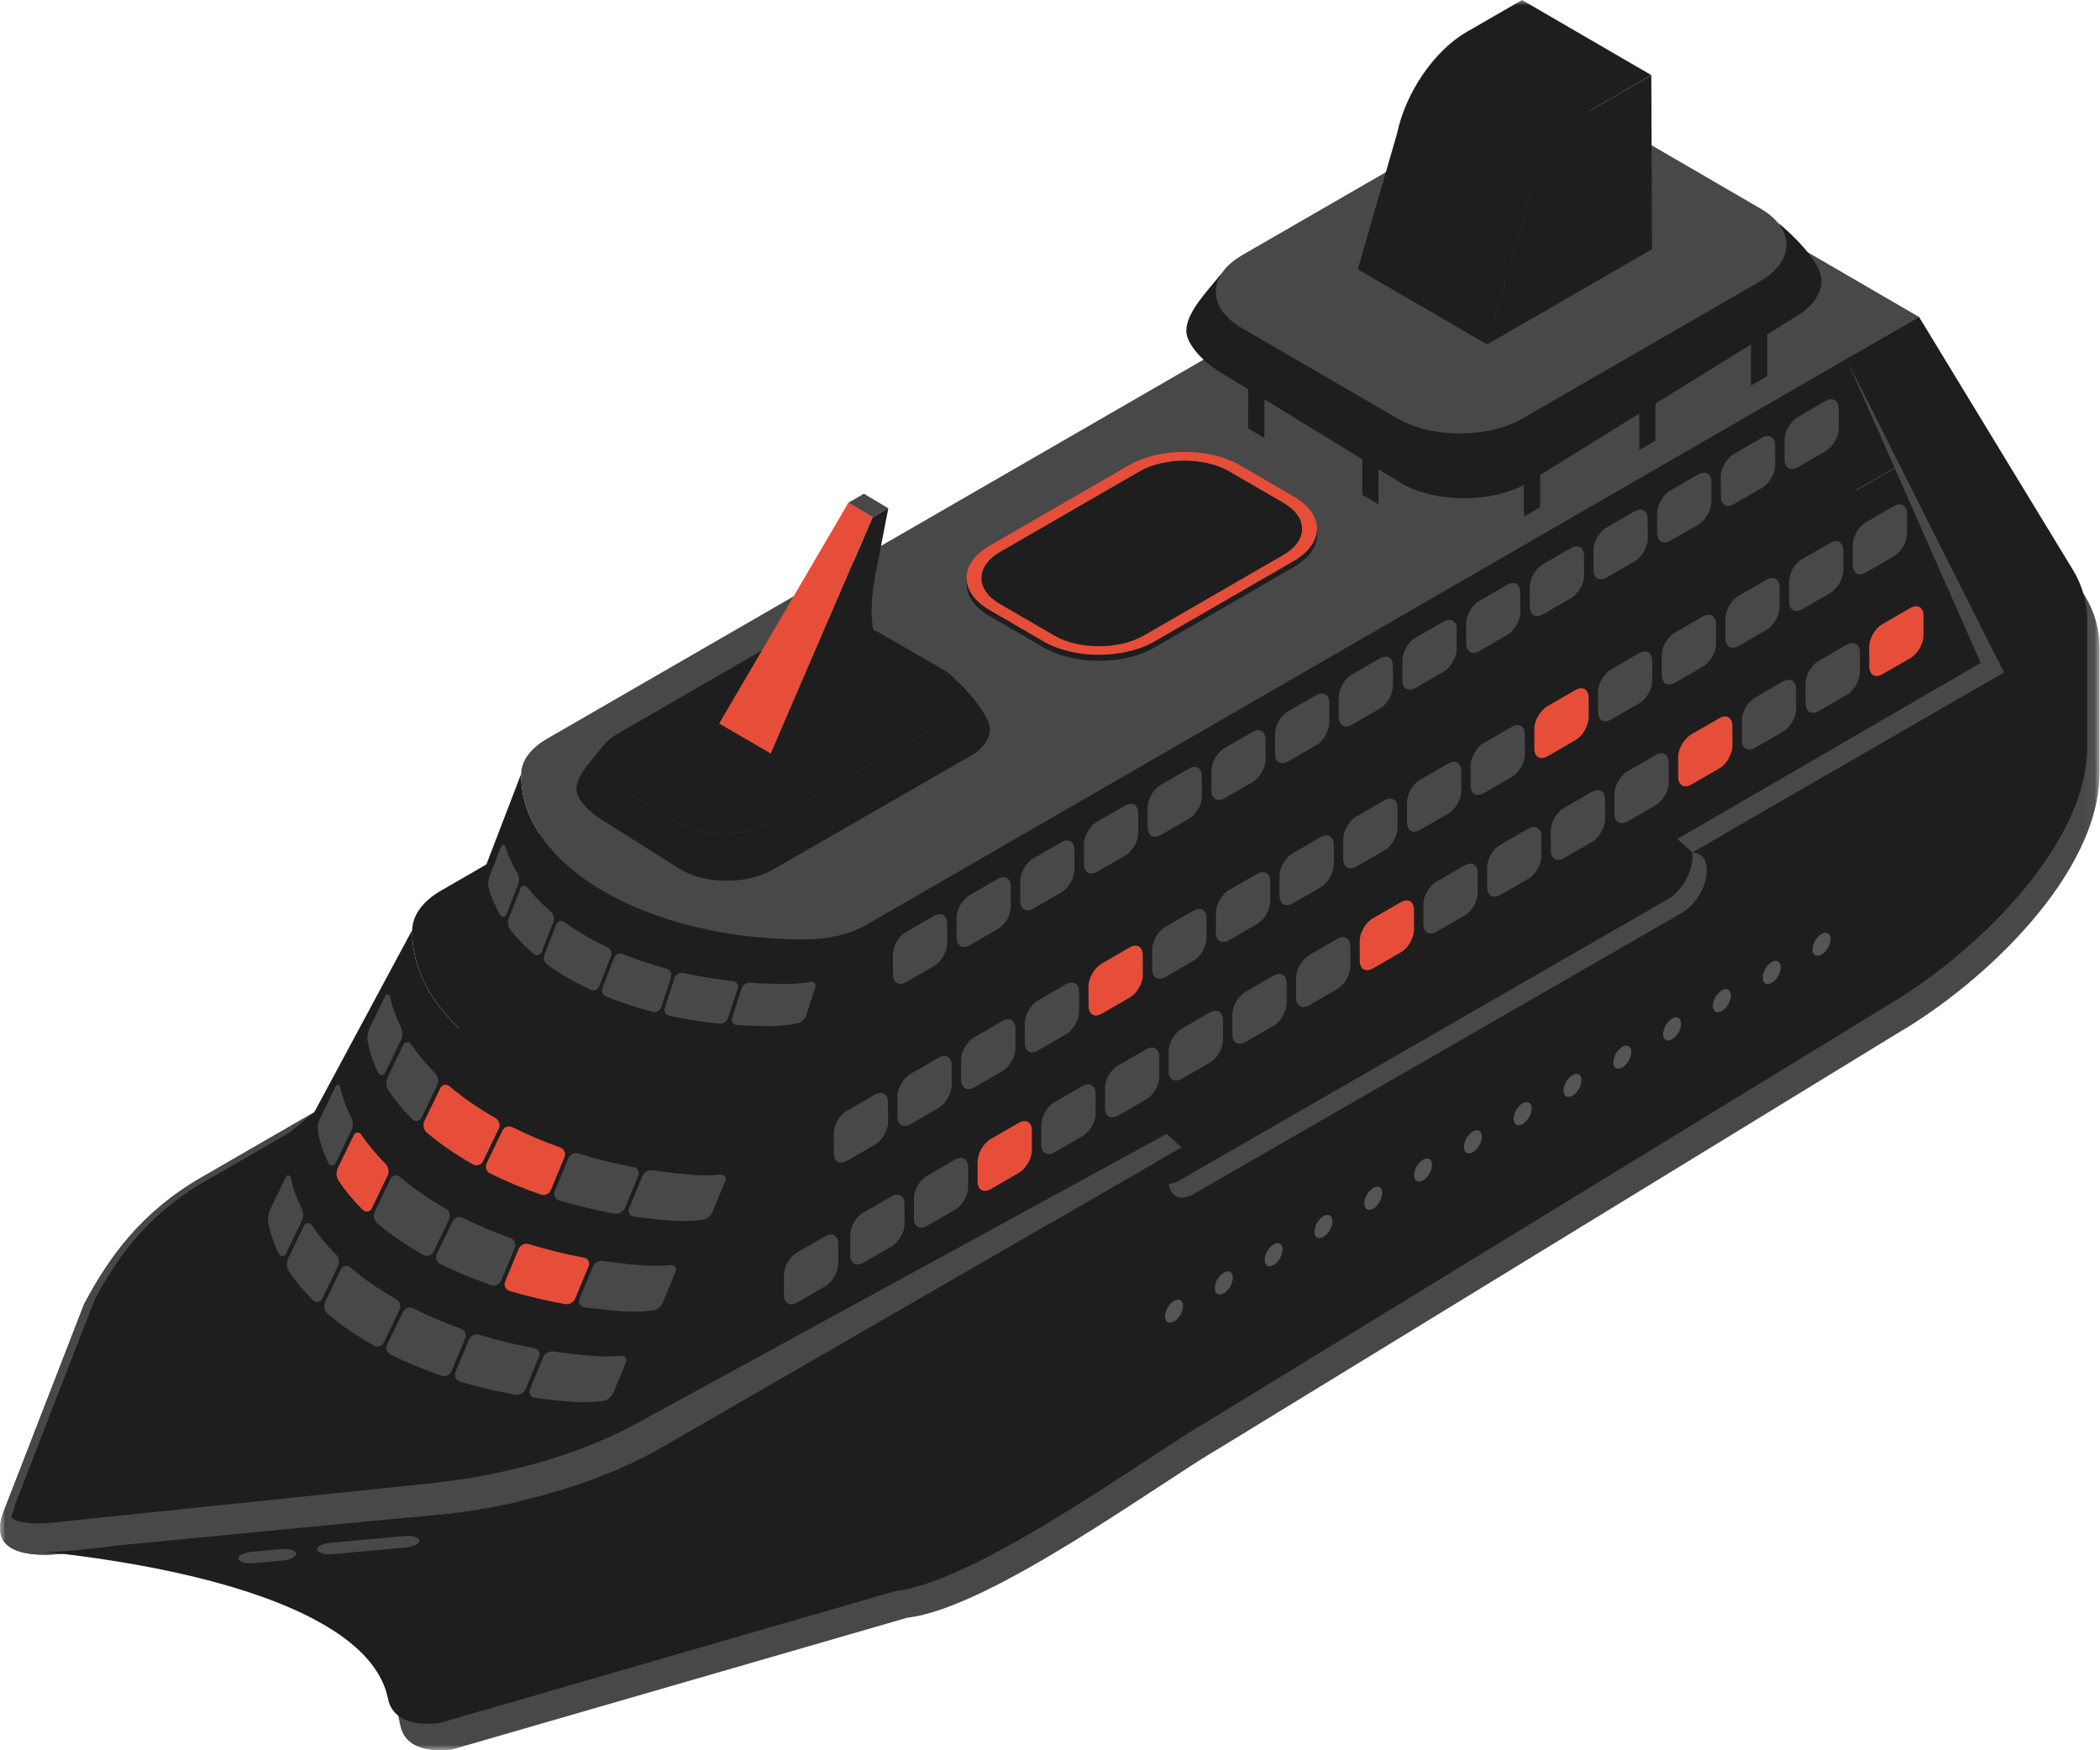 <?xml version="1.0" encoding="UTF-8"?> <svg xmlns="http://www.w3.org/2000/svg" width="192" height="160" viewBox="0 0 192 160" fill="none"><g clip-path="url(#clip0_6_32631)"><mask id="mask0_6_32631" style="mask-type:luminance" maskUnits="userSpaceOnUse" x="0" y="0" width="192" height="160"><path d="M191.957 0H0V160H191.957V0Z" fill="white"></path></mask><g mask="url(#mask0_6_32631)"><path d="M32.152 142.261C39.718 141.397 56.356 137.797 61.82 134.642L109.172 107.304C108.451 108.152 107.962 109.302 107.962 110.303C107.962 111.733 108.977 112.309 110.221 111.591L154.925 85.856C156.168 85.135 157.173 83.395 157.169 81.968C157.169 80.908 156.613 80.321 155.817 80.377L184.354 63.9L169.938 35.225L176.574 31.394L190.662 54.548C191.506 55.938 191.958 57.54 191.958 59.168V70.619C191.98 79.847 181.433 89.838 173.456 94.472L111.521 132.364C106.057 135.519 90.517 147.019 82.954 147.881L41.302 159.937C38.404 160.269 36.913 159.313 36.596 157.722C35.057 150.029 32.156 142.261 32.156 142.261H32.152Z" fill="#484848"></path><path d="M18.419 107.633C12.952 110.789 10.005 114.867 7.697 119.206L0.426 137.943C-1.333 142.044 2.704 142.373 5.92 142.01L40.685 138.395C48.252 137.533 55.236 135.378 60.7 132.221L184.641 63.485L154.054 29.321L18.419 107.633Z" fill="#1E1E1E"></path><path d="M23.091 110.979L158.726 32.667L185.997 62.903L64.15 134.978C58.686 138.133 48.091 136.707 40.525 137.566L5.759 141.181C5.546 141.207 5.333 141.226 5.116 141.244L12.373 122.553C14.677 118.213 17.628 114.135 23.091 110.979Z" fill="#1E1E1E"></path><path d="M73.177 100.507L55.434 133.521L185.228 58.581L179.988 38.877L73.177 100.507Z" fill="#1E1E1E"></path><path d="M37.69 85.008L19.943 118.026C19.775 127.452 32.947 135.105 49.219 135.037C51.546 135.03 53.783 134.477 55.434 133.525L73.177 100.51C71.526 101.463 69.289 102.016 66.963 102.026C50.691 102.094 37.522 94.438 37.69 85.015V85.008Z" fill="#1E1E1E"></path><path d="M40.327 81.412C38.672 82.364 37.713 83.66 37.69 85.008C37.522 94.43 50.691 102.086 66.963 102.019C69.289 102.008 71.526 101.455 73.177 100.503L179.988 38.877L148.46 18.976L40.327 81.412Z" fill="#1E1E1E"></path><path d="M79.231 84.53L74.152 97.754L175.514 39.356L175.458 28.977L79.231 84.53Z" fill="#1E1E1E"></path><path d="M47.651 70.738L42.571 83.963C42.426 92.35 54.145 99.163 68.621 99.099C70.693 99.092 72.684 98.603 74.155 97.755L79.234 84.53C77.763 85.378 75.772 85.867 73.7 85.875C59.224 85.935 47.501 79.123 47.654 70.738H47.651Z" fill="#1E1E1E"></path><path d="M49.996 67.542C48.528 68.389 47.669 69.54 47.651 70.742C47.501 79.126 59.221 85.939 73.696 85.879C75.769 85.871 77.759 85.382 79.231 84.534L175.458 28.977L146.223 11.985L49.996 67.542Z" fill="#484848"></path><path d="M168.818 32.805L181.097 60.602L183.233 61.48L168.818 32.805Z" fill="#484848"></path><path d="M156.755 87.439C152.139 96.011 138.298 102.819 130.605 106.557C122.915 110.295 101.818 115.124 99.402 115.124C97.916 115.124 96.35 112.805 95.207 110.303L106.748 103.64C106.03 104.488 105.538 105.638 105.541 106.636C105.549 108.066 106.557 108.641 107.801 107.928L152.501 82.192C153.744 81.475 154.749 79.731 154.745 78.301C154.745 77.244 154.185 76.654 153.394 76.71L157.21 74.506C158.458 77.965 159.245 82.797 156.747 87.439H156.755Z" fill="#484848"></path><path d="M189.638 57.794L154.734 77.931L153.356 76.698L185.959 57.775L185.53 49.663L186.549 48.222L189.638 57.794Z" fill="#484848"></path><path d="M0.426 137.943L7.697 119.203C10.002 114.863 12.952 110.785 18.419 107.63L28.727 101.676L26.486 103.521L18.64 108.055C13.262 111.158 10.562 115.24 8.642 118.837L1.404 137.48L1.251 138.052C0.9 138.873 1.091 138.724 1.128 138.78C1.214 138.903 1.808 139.262 3.425 139.262C3.925 139.262 4.474 139.228 5.061 139.161H5.079L39.834 135.546C47.195 134.705 53.876 132.652 59.161 129.6L106.666 103.652L108.044 104.885L60.7 132.218C55.236 135.374 48.252 137.529 40.685 138.391L5.92 142.006C5.322 142.074 4.695 142.118 4.082 142.118C1.404 142.118 -1.004 141.278 0.426 137.943Z" fill="#484848"></path><path d="M113.157 34.236L127.778 42.732C131.008 44.607 136.262 44.607 139.512 42.732L161.797 29.866C163.432 28.921 164.25 27.681 164.246 26.445C164.246 27.909 164.253 29.37 164.258 30.834C164.258 30.987 164.246 31.143 164.221 31.297C164.045 32.376 163.238 33.429 161.808 34.255L139.523 47.12C136.27 48.999 131.019 48.999 127.789 47.12L113.167 38.624C111.562 37.69 110.763 36.469 110.755 35.248C110.751 33.784 110.748 32.324 110.744 30.863C110.748 32.085 111.55 33.302 113.157 34.239V34.236Z" fill="#484848"></path><path d="M113.194 27.435C109.941 29.313 109.926 32.353 113.153 34.232L127.774 42.728C131.005 44.603 136.259 44.603 139.508 42.728L161.793 29.862C165.046 27.987 165.061 24.94 161.83 23.065L147.209 14.572C143.979 12.694 138.724 12.694 135.471 14.572L113.19 27.438L113.194 27.435Z" fill="#1E1E1E"></path><path d="M115.595 35.688L115.606 40.032L114.124 39.169L114.116 34.826L115.595 35.688Z" fill="#1E1E1E"></path><path d="M126.033 41.753V46.093L124.551 45.23V40.891L126.033 41.753Z" fill="#1E1E1E"></path><path d="M139.486 42.751L140.812 41.981V46.377L139.497 47.135C139.441 47.169 139.385 47.195 139.329 47.221V42.829C139.382 42.803 139.433 42.777 139.486 42.751Z" fill="#1E1E1E"></path><path d="M151.358 35.89V40.286L149.876 41.141V36.749L151.358 35.89Z" fill="#1E1E1E"></path><path d="M161.58 29.993V34.385L160.094 35.244V30.848L161.58 29.993Z" fill="#1E1E1E"></path><path d="M113.511 29.974L127.766 38.258C130.915 40.088 136.042 40.088 139.209 38.258L160.942 25.709C162.536 24.787 163.429 21.052 162.487 20.298C163.646 21.228 166.528 23.894 166.532 25.638C166.54 26.845 165.741 28.055 164.142 28.977L139.579 44.181C136.408 46.011 131.285 46.011 128.133 44.181L111.606 34.049C110.042 33.141 108.462 31.453 108.462 30.262C108.454 28.518 110.422 26.598 111.767 24.884C111.031 25.821 111.942 29.063 113.508 29.974H113.511Z" fill="#1E1E1E"></path><path d="M113.549 23.341C110.378 25.171 110.363 28.14 113.511 29.97L127.766 38.254C130.915 40.084 136.042 40.084 139.209 38.254L160.941 25.705C164.112 23.875 164.127 20.906 160.979 19.076L146.724 10.793C143.575 8.963 138.451 8.963 135.277 10.793L113.545 23.338L113.549 23.341Z" fill="#484848"></path><path d="M52.771 68.68C49.245 70.716 49.227 74.017 52.726 76.056L61.308 81.016C64.811 83.051 70.51 83.051 74.036 81.016L90.372 71.694C93.897 69.663 93.916 66.358 90.413 64.322L81.83 59.362C78.327 57.327 72.628 57.327 69.099 59.362L52.767 68.684L52.771 68.68Z" fill="#484848"></path><path d="M56.378 71.941L62.007 75.194C64.303 76.527 68.038 76.527 70.353 75.194L86.203 66.044C87.365 65.371 88.015 62.649 87.327 62.096C88.171 62.776 90.502 65.375 90.506 66.649C90.506 67.53 89.927 68.412 88.765 69.084L70.626 79.515C68.314 80.848 64.58 80.848 62.279 79.515L54.997 74.917C53.858 74.252 52.703 73.02 52.7 72.153C52.7 70.88 54.13 69.483 55.112 68.228C54.578 68.912 55.239 71.28 56.378 71.941Z" fill="#1E1E1E"></path><path d="M56.408 67.108C54.096 68.441 54.085 70.607 56.378 71.94L62.007 75.193C64.303 76.526 68.038 76.526 70.353 75.193L86.203 66.043C88.515 64.71 88.526 62.544 86.23 61.211L80.605 57.958C78.308 56.621 74.57 56.621 72.258 57.958L56.412 67.108H56.408Z" fill="#1E1E1E"></path><path d="M83.264 61.51L78.536 58.761L77.744 58.313L82.472 61.062L83.264 61.51Z" fill="#1E1E1E"></path><path d="M79.791 47.284L77.565 45.959L65.752 66.141L70.481 68.889L79.791 47.284Z" fill="#E64E39"></path><path d="M81.218 46.463L78.988 45.133L77.565 45.959L79.791 47.285L81.218 46.463Z" fill="#484848"></path><path d="M79.791 47.284L70.481 68.886L83.264 61.506L82.472 61.058C80.758 60.087 78.742 58.541 80.183 51.781L81.218 46.459L79.791 47.284Z" fill="#1E1E1E"></path><path d="M127.729 12.216C128.498 8.489 131.112 4.642 134.101 2.917L139.157 0L150.981 6.868L145.925 9.789C142.783 11.6 140.281 15.547 139.553 19.088L135.964 31.487L124.14 24.615L127.729 12.216Z" fill="#1E1E1E"></path><path d="M145.925 9.788C142.941 11.51 140.326 15.331 139.553 19.088L135.964 31.487L151.037 22.785L150.977 6.872L145.92 9.792L145.925 9.788Z" fill="#1E1E1E"></path><path d="M11.69 141.185L40.685 138.395C48.252 137.533 55.236 135.378 60.7 132.221L108.051 104.884C107.33 105.732 106.841 106.882 106.841 107.879C106.841 109.309 107.857 109.885 109.101 109.167L153.805 83.432C155.048 82.711 156.053 80.971 156.049 79.544C156.049 78.484 155.493 77.897 154.697 77.954L183.233 61.476L168.818 32.801L175.454 28.97L189.542 52.125C190.385 53.514 190.838 55.116 190.838 56.744V68.195C190.86 77.423 180.313 87.413 172.335 92.048L110.4 129.94C104.936 133.095 89.397 144.595 81.834 145.453L40.181 157.509C37.283 157.841 35.793 156.882 35.476 155.294C33.937 147.601 19.107 143.429 3.761 141.82C5.374 141.988 8.792 141.502 11.69 141.173V141.185Z" fill="#1E1E1E"></path><path d="M91.638 50.444C89.083 51.919 89.071 54.309 91.607 55.781L96.13 58.406C98.666 59.882 102.793 59.882 105.347 58.406L116.943 51.714C119.498 50.239 119.513 47.848 116.977 46.373L112.454 43.744C109.915 42.269 105.791 42.269 103.238 43.744L91.641 50.437L91.638 50.444Z" fill="#1E1E1E"></path><path d="M91.439 50.448L104.189 43.087C106.461 41.776 110.139 41.776 112.395 43.087L117.365 45.974C118.485 46.623 119.046 47.479 119.046 48.33C119.046 49.215 119.05 50.104 119.053 50.985C119.053 50.13 118.489 49.279 117.369 48.625L112.398 45.738C110.146 44.427 106.464 44.427 104.193 45.738L91.447 53.099C90.304 53.76 89.733 54.627 89.736 55.493C89.736 54.608 89.733 53.723 89.729 52.838C89.729 51.971 90.296 51.105 91.439 50.444V50.448Z" fill="#1E1E1E"></path><path d="M103.226 42.526C106.035 40.905 110.572 40.905 113.358 42.526L118.329 45.417C121.118 47.038 121.104 49.667 118.299 51.288L105.549 58.649C102.741 60.27 98.206 60.27 95.417 58.649L90.446 55.758C87.66 54.137 87.671 51.508 90.479 49.887L103.229 42.526H103.226ZM96.381 58.085C98.636 59.396 102.315 59.396 104.585 58.085L117.335 50.724C119.606 49.413 119.617 47.28 117.365 45.973L112.395 43.086C110.139 41.776 106.461 41.776 104.189 43.086L91.439 50.447C89.169 51.758 89.157 53.887 91.413 55.198L96.384 58.085H96.381Z" fill="#E64E39"></path><path d="M90.446 55.758L95.417 58.649C98.206 60.27 102.744 60.27 105.549 58.649L118.299 51.288C119.715 50.47 120.416 49.402 120.413 48.334C120.413 49.219 120.416 47.987 120.421 48.872C120.421 49.94 119.715 51.012 118.302 51.83L105.557 59.191C102.748 60.812 98.21 60.812 95.421 59.191L90.45 56.304C89.064 55.497 88.37 54.444 88.37 53.387C88.37 52.502 88.366 53.734 88.362 52.849C88.362 53.906 89.061 54.959 90.446 55.762V55.758Z" fill="#1E1E1E"></path><g opacity="0.39"><path d="M92.074 50.933L103.67 44.241C106.225 42.766 110.351 42.766 112.887 44.241L117.41 46.87C118.205 47.333 118.751 47.886 119.042 48.472C119.016 48.883 118.867 49.286 118.579 49.671C118.295 50.059 117.881 50.422 117.335 50.735L104.585 58.096C102.315 59.407 98.636 59.407 96.381 58.096L91.41 55.209C90.898 54.914 90.506 54.575 90.226 54.212C90.222 54.197 90.214 54.182 90.211 54.164C89.927 53.025 90.547 51.822 92.067 50.944L92.074 50.933Z" fill="#1E1E1E"></path></g><path d="M55.516 86.584C55.833 86.734 55.986 87.1 55.855 87.424L54.787 90.158C54.664 90.476 54.298 90.621 53.992 90.479C52.539 89.8 51.217 89.034 50.052 88.19C49.757 87.977 49.656 87.585 49.787 87.245L50.862 84.5C50.974 84.213 51.329 84.104 51.579 84.287C52.748 85.131 54.067 85.901 55.516 86.584Z" fill="#484848"></path><path d="M50.325 83.298C50.608 83.541 50.724 83.936 50.59 84.287L49.514 87.032C49.402 87.324 49.032 87.406 48.793 87.204C47.979 86.51 47.266 85.77 46.661 84.997C46.426 84.698 46.385 84.287 46.526 83.933L47.598 81.192C47.696 80.945 48.024 80.885 48.188 81.098C48.793 81.871 49.511 82.607 50.325 83.302V83.298Z" fill="#484848"></path><path d="M67.041 89.695C67.355 89.729 67.556 90.046 67.455 90.349L66.574 93.037C66.466 93.381 66.13 93.609 65.767 93.572C64.195 93.415 62.671 93.172 61.211 92.859C60.879 92.788 60.677 92.448 60.782 92.126L61.678 89.389C61.79 89.049 62.145 88.862 62.492 88.941C63.949 89.269 65.469 89.524 67.037 89.692L67.041 89.695Z" fill="#484848"></path><path d="M60.953 88.56C61.278 88.649 61.465 88.989 61.36 89.31L60.464 92.051C60.356 92.38 60.02 92.582 59.683 92.496C58.182 92.107 56.759 91.641 55.426 91.099C55.108 90.972 54.963 90.602 55.086 90.285L56.154 87.555C56.278 87.237 56.636 87.088 56.953 87.215C58.208 87.73 59.545 88.179 60.95 88.556L60.953 88.56Z" fill="#484848"></path><path d="M71.956 89.949C72.691 89.945 73.416 89.878 74.114 89.758C74.391 89.71 74.637 89.956 74.551 90.225L73.707 92.817C73.588 93.183 73.289 93.471 72.912 93.546C72.116 93.706 71.276 93.792 70.421 93.795C69.382 93.799 68.359 93.766 67.351 93.702C67.033 93.683 66.82 93.366 66.921 93.067L67.795 90.382C67.907 90.038 68.24 89.81 68.602 89.837C69.7 89.915 70.82 89.953 71.959 89.953L71.956 89.949Z" fill="#484848"></path><path d="M45.828 77.352C45.899 77.173 46.157 77.188 46.209 77.371C46.452 78.189 46.807 78.984 47.262 79.757C47.464 80.089 47.512 80.5 47.367 80.866L46.299 83.604C46.205 83.847 45.873 83.876 45.739 83.648C45.275 82.861 44.924 82.043 44.689 81.206C44.584 80.821 44.629 80.411 44.775 80.041L45.824 77.356L45.828 77.352Z" fill="#484848"></path><path d="M36.215 118.765C36.555 118.96 36.693 119.382 36.525 119.737L35.091 122.709C34.923 123.053 34.505 123.191 34.169 123.001C32.6 122.112 31.184 121.137 29.948 120.092C29.635 119.827 29.556 119.378 29.732 119.009L31.177 116.021C31.326 115.707 31.733 115.618 31.999 115.842C33.235 116.891 34.65 117.869 36.215 118.762V118.765Z" fill="#484848"></path><path d="M30.677 114.628C30.975 114.926 31.073 115.379 30.89 115.759L29.448 118.747C29.295 119.065 28.877 119.128 28.626 118.878C27.775 118.03 27.035 117.138 26.427 116.219C26.188 115.86 26.18 115.401 26.367 115.012L27.808 112.032C27.939 111.764 28.313 111.726 28.481 111.976C29.093 112.892 29.833 113.78 30.684 114.631L30.677 114.628Z" fill="#484848"></path><path d="M48.868 123.251C49.219 123.315 49.417 123.688 49.279 124.017L48.061 126.959C47.905 127.333 47.513 127.561 47.113 127.49C45.361 127.176 43.677 126.777 42.064 126.299C41.698 126.19 41.5 125.79 41.645 125.439L42.885 122.444C43.042 122.075 43.453 121.895 43.834 122.015C45.44 122.507 47.124 122.923 48.868 123.251Z" fill="#484848"></path><path d="M42.138 121.451C42.497 121.578 42.676 121.974 42.53 122.329L41.287 125.328C41.138 125.69 40.745 125.888 40.376 125.761C38.729 125.196 37.171 124.547 35.722 123.827C35.375 123.654 35.244 123.232 35.412 122.885L36.846 119.916C37.014 119.572 37.429 119.43 37.773 119.603C39.136 120.286 40.596 120.906 42.135 121.455L42.138 121.451Z" fill="#484848"></path><path d="M54.358 123.957C55.187 124.02 56.001 124.009 56.793 123.934C57.107 123.905 57.364 124.204 57.245 124.495L56.072 127.325C55.908 127.725 55.549 128.02 55.12 128.073C54.212 128.185 53.264 128.207 52.304 128.14C51.139 128.054 49.992 127.931 48.868 127.77C48.513 127.722 48.304 127.352 48.442 127.02L49.66 124.084C49.817 123.707 50.205 123.483 50.605 123.542C51.83 123.725 53.084 123.868 54.362 123.961L54.358 123.957Z" fill="#484848"></path><path d="M26.146 107.573C26.24 107.379 26.527 107.416 26.572 107.625C26.77 108.563 27.099 109.489 27.547 110.393C27.745 110.785 27.764 111.248 27.569 111.647L26.135 114.624C26.005 114.889 25.631 114.892 25.5 114.624C25.049 113.701 24.727 112.753 24.537 111.793C24.451 111.352 24.541 110.897 24.735 110.493L26.143 107.573H26.146Z" fill="#484848"></path><path d="M40.753 110.49C41.092 110.684 41.234 111.106 41.063 111.46L39.628 114.429C39.46 114.773 39.038 114.908 38.706 114.721C37.138 113.836 35.722 112.861 34.486 111.815C34.172 111.55 34.094 111.102 34.273 110.732L35.715 107.745C35.864 107.435 36.275 107.345 36.54 107.569C37.776 108.619 39.188 109.597 40.753 110.49Z" fill="#484848"></path><path d="M35.218 106.352C35.517 106.651 35.614 107.102 35.431 107.484L33.989 110.471C33.836 110.789 33.414 110.852 33.168 110.602C32.312 109.75 31.577 108.861 30.964 107.942C30.729 107.584 30.718 107.121 30.904 106.736L32.346 103.757C32.473 103.484 32.85 103.45 33.014 103.701C33.631 104.615 34.367 105.504 35.218 106.356V106.352Z" fill="#E64E39"></path><path d="M53.41 114.971C53.761 115.038 53.958 115.408 53.82 115.74L52.603 118.68C52.446 119.057 52.054 119.284 51.65 119.21C49.903 118.897 48.215 118.497 46.601 118.019C46.239 117.91 46.037 117.511 46.183 117.16L47.423 114.164C47.576 113.798 47.99 113.616 48.375 113.735C49.981 114.232 51.662 114.646 53.406 114.971H53.41Z" fill="#E64E39"></path><path d="M46.68 113.175C47.038 113.302 47.217 113.702 47.072 114.049L45.828 117.048C45.679 117.406 45.283 117.605 44.917 117.481C43.266 116.918 41.712 116.268 40.263 115.55C39.916 115.379 39.785 114.957 39.953 114.609L41.388 111.64C41.556 111.296 41.97 111.155 42.314 111.326C43.677 112.01 45.137 112.63 46.68 113.175Z" fill="#484848"></path><path d="M58.899 115.681C59.725 115.741 60.543 115.73 61.334 115.655C61.648 115.625 61.906 115.927 61.782 116.219L60.61 119.05C60.445 119.449 60.087 119.744 59.657 119.8C58.75 119.909 57.801 119.935 56.842 119.864C55.672 119.778 54.53 119.654 53.406 119.494C53.051 119.445 52.842 119.076 52.976 118.743L54.194 115.808C54.35 115.435 54.739 115.207 55.142 115.267C56.367 115.45 57.622 115.591 58.899 115.685V115.681Z" fill="#484848"></path><path d="M30.688 99.297C30.781 99.103 31.069 99.137 31.113 99.349C31.311 100.291 31.64 101.213 32.092 102.116C32.286 102.513 32.305 102.971 32.114 103.371L30.677 106.352C30.549 106.617 30.172 106.617 30.045 106.352C29.593 105.429 29.269 104.481 29.082 103.517C28.996 103.076 29.082 102.62 29.276 102.218L30.688 99.297Z" fill="#484848"></path><path d="M45.294 102.21C45.638 102.405 45.776 102.826 45.604 103.181L44.17 106.15C44.002 106.498 43.584 106.632 43.248 106.445C41.679 105.56 40.26 104.585 39.027 103.536C38.714 103.27 38.635 102.822 38.814 102.453L40.256 99.465C40.405 99.151 40.812 99.061 41.081 99.285C42.318 100.335 43.729 101.314 45.294 102.206V102.21Z" fill="#E64E39"></path><path d="M39.759 98.076C40.058 98.374 40.155 98.827 39.972 99.207L38.531 102.195C38.377 102.513 37.955 102.576 37.709 102.326C36.857 101.475 36.118 100.586 35.509 99.667C35.27 99.309 35.259 98.849 35.449 98.461L36.891 95.477C37.022 95.207 37.395 95.174 37.559 95.421C38.176 96.335 38.915 97.224 39.767 98.076H39.759Z" fill="#484848"></path><path d="M57.951 106.695C58.302 106.763 58.5 107.136 58.361 107.465L57.144 110.407C56.987 110.781 56.591 111.009 56.192 110.938C54.44 110.624 52.756 110.224 51.142 109.747C50.776 109.638 50.578 109.243 50.724 108.887L51.964 105.893C52.117 105.523 52.532 105.343 52.916 105.463C54.522 105.956 56.203 106.371 57.951 106.699V106.695Z" fill="#484848"></path><path d="M51.221 104.899C51.579 105.026 51.759 105.426 51.613 105.773L50.373 108.771C50.224 109.131 49.828 109.328 49.462 109.205C47.815 108.641 46.257 107.991 44.808 107.27C44.461 107.099 44.33 106.673 44.498 106.325L45.932 103.356C46.097 103.013 46.515 102.871 46.855 103.043C48.222 103.726 49.678 104.347 51.221 104.891V104.899Z" fill="#E64E39"></path><path d="M63.437 107.404C64.266 107.465 65.084 107.453 65.872 107.379C66.186 107.348 66.439 107.648 66.32 107.939L65.147 110.77C64.983 111.17 64.624 111.464 64.195 111.516C63.288 111.628 62.339 111.655 61.379 111.58C60.214 111.498 59.067 111.371 57.943 111.211C57.588 111.162 57.376 110.788 57.514 110.46L58.731 107.521C58.888 107.148 59.276 106.919 59.676 106.979C60.901 107.166 62.156 107.304 63.433 107.397L63.437 107.404Z" fill="#484848"></path><path d="M35.229 91.021C35.322 90.827 35.61 90.864 35.655 91.074C35.853 92.011 36.181 92.937 36.63 93.841C36.824 94.233 36.846 94.696 36.652 95.092L35.214 98.069C35.087 98.333 34.71 98.333 34.583 98.072C34.131 97.146 33.806 96.197 33.619 95.237C33.533 94.796 33.619 94.341 33.817 93.938L35.229 91.017V91.021Z" fill="#484848"></path><path d="M167.447 36.488C167.283 36.488 167.1 36.544 166.909 36.652C167.103 36.54 167.283 36.488 167.447 36.488Z" fill="#484848"></path><mask id="mask1_6_32631" style="mask-type:luminance" maskUnits="userSpaceOnUse" x="166" y="36" width="2" height="1"><path d="M167.447 36.488C167.283 36.488 167.1 36.544 166.909 36.652C167.103 36.54 167.283 36.488 167.447 36.488Z" fill="white"></path></mask><g mask="url(#mask1_6_32631)"><path d="M167.447 36.488C167.283 36.488 167.1 36.544 166.909 36.652C167.103 36.54 167.283 36.488 167.447 36.488Z" fill="#484848"></path></g><path d="M164.355 38.131C163.69 38.512 163.156 39.442 163.156 40.208V42.019C163.164 42.781 163.705 43.091 164.366 42.71L166.92 41.231C167.585 40.846 168.119 39.92 168.119 39.158L168.112 37.343C168.112 36.581 167.57 36.275 166.906 36.656L164.351 38.131H164.355Z" fill="#484848"></path><path d="M158.005 46.231C158.166 46.231 158.353 46.179 158.543 46.071C158.349 46.183 158.166 46.231 158.005 46.231Z" fill="#484848"></path><mask id="mask2_6_32631" style="mask-type:luminance" maskUnits="userSpaceOnUse" x="158" y="46" width="1" height="1"><path d="M158.005 46.231C158.166 46.231 158.353 46.179 158.543 46.071C158.349 46.183 158.166 46.231 158.005 46.231Z" fill="white"></path></mask><g mask="url(#mask2_6_32631)"><path d="M158.005 46.231C158.166 46.231 158.353 46.179 158.543 46.071C158.349 46.183 158.166 46.231 158.005 46.231Z" fill="#484848"></path></g><path d="M158.533 41.492C157.868 41.877 157.333 42.807 157.333 43.569L157.341 45.38C157.341 46.142 157.883 46.452 158.548 46.067L161.101 44.592C161.766 44.207 162.301 43.277 162.301 42.515L162.293 40.704C162.293 39.942 161.751 39.632 161.087 40.017L158.533 41.492Z" fill="#484848"></path><path d="M152.706 44.853C152.042 45.238 151.508 46.168 151.508 46.93L151.515 48.741C151.515 49.503 152.056 49.809 152.721 49.428L155.276 47.953C155.94 47.572 156.475 46.642 156.475 45.877V44.065C156.467 43.3 155.929 42.994 155.26 43.374L152.706 44.85V44.853Z" fill="#484848"></path><path d="M146.884 48.218C146.219 48.603 145.685 49.533 145.689 50.295V52.106C145.696 52.868 146.234 53.178 146.899 52.793L149.453 51.318C150.118 50.933 150.653 50.004 150.653 49.242L150.645 47.43C150.645 46.668 150.103 46.358 149.438 46.747L146.884 48.222V48.218Z" fill="#484848"></path><path d="M140.535 56.318C140.7 56.318 140.883 56.266 141.073 56.154C140.878 56.266 140.696 56.318 140.535 56.318Z" fill="#484848"></path><mask id="mask3_6_32631" style="mask-type:luminance" maskUnits="userSpaceOnUse" x="140" y="56" width="2" height="1"><path d="M140.535 56.318C140.7 56.318 140.883 56.266 141.073 56.154C140.878 56.266 140.696 56.318 140.535 56.318Z" fill="white"></path></mask><g mask="url(#mask3_6_32631)"><path d="M140.535 56.318C140.7 56.318 140.883 56.266 141.073 56.154C140.878 56.266 140.696 56.318 140.535 56.318Z" fill="#484848"></path></g><path d="M141.065 51.579C140.401 51.96 139.863 52.89 139.867 53.652V55.467C139.874 56.229 140.412 56.539 141.076 56.154L143.635 54.679C144.3 54.298 144.834 53.368 144.834 52.606L144.826 50.791C144.826 50.029 144.284 49.723 143.62 50.104L141.069 51.579H141.065Z" fill="#484848"></path><path d="M135.239 54.94C134.574 55.321 134.04 56.251 134.04 57.017L134.048 58.828C134.048 59.594 134.589 59.9 135.251 59.515L137.805 58.04C138.469 57.656 139.004 56.725 139.004 55.964L138.996 54.152C138.996 53.391 138.455 53.08 137.79 53.465L135.236 54.94H135.239Z" fill="#484848"></path><path d="M129.417 58.301C128.752 58.682 128.218 59.612 128.218 60.374V62.189C128.226 62.951 128.764 63.257 129.428 62.877L131.982 61.405C132.647 61.02 133.181 60.09 133.181 59.328V57.513C133.174 56.752 132.636 56.445 131.972 56.826L129.417 58.301Z" fill="#484848"></path><path d="M123.595 61.666C122.93 62.047 122.396 62.977 122.396 63.743L122.404 65.554C122.404 66.316 122.945 66.626 123.61 66.241L126.165 64.766C126.829 64.385 127.363 63.455 127.363 62.69L127.356 60.878C127.356 60.117 126.814 59.806 126.15 60.191L123.595 61.67V61.666Z" fill="#484848"></path><path d="M117.773 65.024C117.108 65.405 116.573 66.335 116.573 67.1V68.912C116.581 69.677 117.119 69.983 117.783 69.599L120.338 68.124C121.003 67.743 121.537 66.809 121.537 66.047V64.236C121.53 63.474 120.988 63.164 120.327 63.549L117.773 65.024Z" fill="#484848"></path><path d="M111.95 68.389C111.285 68.77 110.751 69.703 110.751 70.465L110.758 72.276C110.758 73.038 111.301 73.348 111.965 72.967L114.519 71.492C115.184 71.108 115.718 70.178 115.718 69.416L115.711 67.605C115.711 66.843 115.173 66.533 114.505 66.917L111.95 68.392V68.389Z" fill="#484848"></path><path d="M106.124 71.75C105.46 72.135 104.922 73.061 104.925 73.827L104.932 75.638C104.932 76.404 105.474 76.71 106.139 76.325L108.693 74.85C109.358 74.469 109.892 73.539 109.892 72.774L109.884 70.959C109.884 70.197 109.343 69.887 108.678 70.275L106.124 71.75Z" fill="#484848"></path><path d="M100.301 75.111C99.637 75.492 99.103 76.422 99.103 77.188L99.11 78.999C99.11 79.765 99.652 80.071 100.317 79.686L102.871 78.215C103.536 77.83 104.074 76.9 104.07 76.138V74.327C104.062 73.565 103.525 73.255 102.86 73.64L100.305 75.115L100.301 75.111Z" fill="#484848"></path><path d="M94.479 78.472C93.814 78.853 93.28 79.783 93.28 80.549V82.36C93.288 83.122 93.829 83.432 94.491 83.047L97.045 81.572C97.709 81.187 98.244 80.258 98.244 79.496L98.237 77.681C98.237 76.919 97.695 76.609 97.03 76.993L94.476 78.469L94.479 78.472Z" fill="#484848"></path><path d="M94.479 78.473C93.814 78.854 93.28 79.784 93.28 80.549C93.28 79.784 93.814 78.857 94.479 78.473Z" fill="#484848"></path><mask id="mask4_6_32631" style="mask-type:luminance" maskUnits="userSpaceOnUse" x="93" y="78" width="2" height="3"><path d="M94.479 78.473C93.814 78.854 93.28 79.784 93.28 80.549C93.28 79.784 93.814 78.857 94.479 78.473Z" fill="white"></path></mask><g mask="url(#mask4_6_32631)"><path d="M94.479 78.473C93.814 78.854 93.28 79.784 93.28 80.549C93.28 79.784 93.814 78.857 94.479 78.473Z" fill="#484848"></path></g><path d="M91.749 80.194C92.145 80.194 92.414 80.504 92.414 81.046C92.414 80.504 92.141 80.194 91.749 80.194Z" fill="#484848"></path><mask id="mask5_6_32631" style="mask-type:luminance" maskUnits="userSpaceOnUse" x="91" y="80" width="2" height="2"><path d="M91.749 80.194C92.145 80.194 92.414 80.504 92.414 81.046C92.414 80.504 92.141 80.194 91.749 80.194Z" fill="white"></path></mask><g mask="url(#mask5_6_32631)"><path d="M92.418 81.046C92.418 80.504 92.145 80.194 91.753 80.194C92.149 80.194 92.418 80.504 92.418 81.046Z" fill="#484848"></path></g><path d="M88.653 81.834C87.992 82.215 87.455 83.144 87.455 83.906L87.462 85.722C87.462 86.483 88.004 86.793 88.668 86.409L91.222 84.933C91.887 84.552 92.421 83.619 92.421 82.857L92.414 81.042C92.414 80.28 91.873 79.97 91.212 80.355L88.653 81.83V81.834Z" fill="#484848"></path><path d="M82.835 85.199C82.17 85.579 81.632 86.51 81.636 87.275L81.643 89.091C81.643 89.852 82.185 90.158 82.85 89.778L85.404 88.302C86.069 87.918 86.603 86.987 86.603 86.226L86.595 84.414C86.595 83.653 86.054 83.346 85.389 83.727L82.835 85.202V85.199Z" fill="#484848"></path><path d="M170.065 52.49C170.226 52.49 170.412 52.438 170.603 52.326C170.409 52.438 170.226 52.49 170.065 52.49Z" fill="#484848"></path><mask id="mask6_6_32631" style="mask-type:luminance" maskUnits="userSpaceOnUse" x="170" y="52" width="1" height="1"><path d="M170.065 52.49C170.226 52.49 170.412 52.438 170.603 52.326C170.409 52.438 170.226 52.49 170.065 52.49Z" fill="white"></path></mask><g mask="url(#mask6_6_32631)"><path d="M170.065 52.49C170.226 52.49 170.412 52.438 170.603 52.326C170.409 52.438 170.226 52.49 170.065 52.49Z" fill="#484848"></path></g><path d="M173.684 46.108C173.524 46.108 173.341 46.16 173.142 46.276C173.336 46.16 173.519 46.108 173.684 46.108Z" fill="#484848"></path><mask id="mask7_6_32631" style="mask-type:luminance" maskUnits="userSpaceOnUse" x="173" y="46" width="1" height="1"><path d="M173.684 46.108C173.524 46.108 173.341 46.16 173.142 46.276C173.336 46.16 173.519 46.108 173.684 46.108Z" fill="white"></path></mask><g mask="url(#mask7_6_32631)"><path d="M173.684 46.108C173.524 46.108 173.341 46.16 173.142 46.276C173.336 46.16 173.519 46.108 173.684 46.108Z" fill="#484848"></path></g><path d="M170.591 47.752C169.927 48.132 169.393 49.062 169.393 49.828L169.4 51.639C169.4 52.401 169.942 52.711 170.606 52.327L173.161 50.851C173.826 50.47 174.36 49.537 174.36 48.775V46.96C174.352 46.198 173.811 45.892 173.146 46.273L170.591 47.748V47.752Z" fill="#484848"></path><path d="M164.243 55.852C164.404 55.852 164.59 55.8 164.78 55.688C164.586 55.803 164.404 55.852 164.243 55.852Z" fill="#484848"></path><mask id="mask8_6_32631" style="mask-type:luminance" maskUnits="userSpaceOnUse" x="164" y="55" width="1" height="1"><path d="M164.243 55.852C164.404 55.852 164.59 55.8 164.78 55.688C164.586 55.803 164.404 55.852 164.243 55.852Z" fill="white"></path></mask><g mask="url(#mask8_6_32631)"><path d="M164.243 55.852C164.404 55.852 164.59 55.8 164.78 55.688C164.586 55.803 164.404 55.852 164.243 55.852Z" fill="#484848"></path></g><path d="M164.769 51.113C164.104 51.498 163.571 52.427 163.571 53.189C163.571 52.424 164.104 51.498 164.769 51.113Z" fill="#484848"></path><mask id="mask9_6_32631" style="mask-type:luminance" maskUnits="userSpaceOnUse" x="163" y="51" width="2" height="3"><path d="M164.769 51.113C164.104 51.498 163.571 52.427 163.571 53.189C163.571 52.424 164.104 51.498 164.769 51.113Z" fill="white"></path></mask><g mask="url(#mask9_6_32631)"><path d="M164.769 51.113C164.623 51.195 164.485 51.307 164.355 51.434C164.482 51.307 164.62 51.195 164.769 51.113Z" fill="#484848"></path><path d="M164.358 51.434C164.194 51.598 164.045 51.793 163.926 52.006C164.045 51.796 164.194 51.598 164.358 51.434Z" fill="#484848"></path><path d="M163.922 52.005C163.701 52.379 163.571 52.808 163.571 53.189C163.571 52.808 163.705 52.379 163.922 52.005Z" fill="#484848"></path></g><path d="M164.769 51.112C164.104 51.497 163.571 52.427 163.571 53.189L163.578 55C163.578 55.762 164.119 56.072 164.781 55.687L167.335 54.212C168 53.831 168.533 52.901 168.533 52.136V50.324C168.526 49.559 167.985 49.252 167.32 49.637L164.769 51.112Z" fill="#484848"></path><path d="M158.947 54.474C158.282 54.855 157.748 55.784 157.748 56.55V58.365C157.756 59.127 158.297 59.433 158.958 59.052L161.513 57.577C162.177 57.192 162.711 56.262 162.711 55.501V53.685C162.704 52.924 162.166 52.614 161.501 52.998L158.947 54.474Z" fill="#484848"></path><path d="M153.125 57.835C152.46 58.219 151.926 59.149 151.926 59.911V61.726C151.934 62.488 152.475 62.794 153.14 62.413L155.694 60.938C156.359 60.557 156.893 59.624 156.893 58.862V57.047C156.886 56.285 156.348 55.979 155.679 56.359L153.125 57.835Z" fill="#484848"></path><path d="M147.299 61.196C146.634 61.581 146.1 62.507 146.1 63.273L146.107 65.084C146.107 65.849 146.649 66.156 147.314 65.771L149.868 64.296C150.532 63.915 151.067 62.985 151.067 62.219L151.06 60.404C151.06 59.642 150.517 59.332 149.853 59.717L147.299 61.192V61.196Z" fill="#484848"></path><path d="M141.48 64.557C140.815 64.938 140.277 65.872 140.281 66.633V68.445C140.289 69.207 140.83 69.517 141.491 69.132L144.045 67.657C144.71 67.276 145.245 66.342 145.245 65.58V63.769C145.237 63.007 144.695 62.697 144.035 63.082L141.48 64.557Z" fill="#E64E39"></path><path d="M135.654 67.922C134.989 68.307 134.455 69.237 134.455 69.998L134.462 71.814C134.462 72.575 135.004 72.885 135.668 72.501L138.223 71.025C138.888 70.644 139.422 69.711 139.422 68.949L139.414 67.138C139.414 66.376 138.873 66.066 138.208 66.451L135.654 67.926V67.922Z" fill="#484848"></path><path d="M129.831 71.283C129.167 71.664 128.633 72.598 128.633 73.36L128.64 75.171C128.64 75.933 129.181 76.243 129.846 75.858L132.405 74.383C133.069 74.002 133.604 73.072 133.604 72.306L133.597 70.492C133.597 69.73 133.054 69.423 132.389 69.804L129.836 71.279L129.831 71.283Z" fill="#484848"></path><path d="M124.009 74.644C123.349 75.025 122.811 75.955 122.811 76.717V78.528C122.818 79.29 123.356 79.6 124.024 79.215L126.579 77.74C127.244 77.356 127.778 76.426 127.778 75.664V73.853C127.77 73.091 127.229 72.781 126.567 73.165L124.013 74.641L124.009 74.644Z" fill="#484848"></path><path d="M118.187 78.006C117.522 78.386 116.988 79.316 116.988 80.082V81.893C116.992 82.655 117.533 82.965 118.198 82.581L120.753 81.105C121.417 80.721 121.951 79.791 121.951 79.029V77.214C121.944 76.452 121.406 76.142 120.738 76.527L118.183 78.002L118.187 78.006Z" fill="#484848"></path><path d="M112.365 81.367C111.7 81.752 111.166 82.678 111.166 83.443V85.258C111.174 86.02 111.715 86.326 112.376 85.946L114.93 84.47C115.595 84.086 116.129 83.156 116.129 82.394V80.579C116.122 79.817 115.581 79.511 114.919 79.892L112.361 81.367H112.365Z" fill="#484848"></path><path d="M106.542 84.728C105.877 85.113 105.343 86.039 105.343 86.801L105.351 88.616C105.351 89.378 105.893 89.688 106.557 89.303L109.112 87.828C109.776 87.447 110.314 86.517 110.31 85.751V83.94C110.303 83.178 109.762 82.872 109.097 83.253L106.542 84.728Z" fill="#484848"></path><path d="M100.72 88.093C100.055 88.478 99.517 89.408 99.521 90.165L99.529 91.977C99.529 92.743 100.07 93.049 100.735 92.664L103.289 91.189C103.954 90.804 104.492 89.878 104.488 89.113L104.481 87.301C104.481 86.539 103.939 86.229 103.275 86.614L100.72 88.089V88.093Z" fill="#E64E39"></path><path d="M100.72 88.093C100.055 88.478 99.517 89.408 99.521 90.166C99.521 89.404 100.055 88.474 100.72 88.093Z" fill="#484848"></path><mask id="mask10_6_32631" style="mask-type:luminance" maskUnits="userSpaceOnUse" x="99" y="88" width="2" height="3"><path d="M100.72 88.093C100.055 88.478 99.517 89.408 99.521 90.166C99.521 89.404 100.055 88.474 100.72 88.093Z" fill="white"></path></mask><g mask="url(#mask10_6_32631)"><path d="M100.72 88.093C100.055 88.478 99.517 89.408 99.521 90.166C99.521 89.404 100.055 88.474 100.72 88.093Z" fill="#484848"></path></g><path d="M97.99 89.815C98.386 89.815 98.654 90.128 98.659 90.666C98.659 90.124 98.386 89.815 97.99 89.815Z" fill="#484848"></path><mask id="mask11_6_32631" style="mask-type:luminance" maskUnits="userSpaceOnUse" x="97" y="89" width="2" height="2"><path d="M97.99 89.815C98.386 89.815 98.654 90.128 98.659 90.666C98.659 90.124 98.386 89.815 97.99 89.815Z" fill="white"></path></mask><g mask="url(#mask11_6_32631)"><path d="M98.654 90.666C98.654 90.124 98.382 89.815 97.986 89.815C98.382 89.815 98.65 90.128 98.654 90.666Z" fill="#484848"></path></g><path d="M94.894 91.454C94.23 91.839 93.695 92.769 93.695 93.531L93.702 95.343C93.702 96.104 94.244 96.415 94.905 96.03L97.46 94.554C98.125 94.174 98.662 93.239 98.659 92.481V90.666C98.651 89.904 98.109 89.599 97.448 89.979L94.894 91.454Z" fill="#484848"></path><path d="M89.071 94.815C88.407 95.2 87.869 96.13 87.873 96.891V98.707C87.88 99.473 88.422 99.778 89.086 99.394L91.641 97.919C92.302 97.538 92.84 96.608 92.84 95.843V94.031C92.832 93.266 92.291 92.959 91.629 93.344L89.076 94.819L89.071 94.815Z" fill="#484848"></path><path d="M83.249 98.177C82.584 98.557 82.047 99.487 82.05 100.253L82.058 102.064C82.058 102.826 82.599 103.136 83.264 102.751L85.815 101.276C86.48 100.891 87.017 99.962 87.014 99.2V97.385C87.006 96.623 86.465 96.316 85.8 96.698L83.249 98.172V98.177Z" fill="#484848"></path><path d="M80.519 99.902C80.355 99.902 80.172 99.954 79.981 100.067C80.176 99.954 80.355 99.902 80.519 99.902Z" fill="#484848"></path><mask id="mask12_6_32631" style="mask-type:luminance" maskUnits="userSpaceOnUse" x="79" y="99" width="2" height="2"><path d="M80.519 99.902C80.355 99.902 80.172 99.954 79.981 100.067C80.176 99.954 80.355 99.902 80.519 99.902Z" fill="white"></path></mask><g mask="url(#mask12_6_32631)"><path d="M80.519 99.902C80.355 99.902 80.172 99.954 79.981 100.067C80.176 99.954 80.355 99.902 80.519 99.902Z" fill="#484848"></path></g><path d="M77.427 101.538C76.762 101.923 76.224 102.852 76.228 103.614L76.236 105.429C76.236 106.191 76.777 106.497 77.438 106.116L79.996 104.641C80.661 104.257 81.195 103.326 81.195 102.564L81.188 100.754C81.188 99.992 80.646 99.685 79.981 100.067L77.427 101.541V101.538Z" fill="#484848"></path><path d="M172.097 57.058C171.436 57.439 170.898 58.373 170.898 59.131L170.905 60.946C170.905 61.708 171.447 62.018 172.111 61.633L174.666 60.158C175.331 59.773 175.869 58.843 175.865 58.085V56.27C175.857 55.508 175.316 55.198 174.651 55.583L172.097 57.058Z" fill="#E64E39"></path><path d="M165.751 65.159C165.912 65.159 166.095 65.106 166.289 64.994C166.095 65.106 165.916 65.159 165.751 65.159Z" fill="#484848"></path><mask id="mask13_6_32631" style="mask-type:luminance" maskUnits="userSpaceOnUse" x="165" y="64" width="2" height="2"><path d="M165.751 65.159C165.912 65.159 166.095 65.106 166.289 64.994C166.095 65.106 165.916 65.159 165.751 65.159Z" fill="white"></path></mask><g mask="url(#mask13_6_32631)"><path d="M165.751 65.159C165.912 65.159 166.095 65.106 166.289 64.994C166.095 65.106 165.916 65.159 165.751 65.159Z" fill="#484848"></path></g><path d="M166.274 60.419C165.61 60.804 165.076 61.73 165.076 62.492C165.076 61.73 165.61 60.8 166.274 60.419Z" fill="#484848"></path><mask id="mask14_6_32631" style="mask-type:luminance" maskUnits="userSpaceOnUse" x="165" y="60" width="2" height="3"><path d="M166.274 60.419C165.61 60.804 165.076 61.73 165.076 62.492C165.076 61.73 165.61 60.8 166.274 60.419Z" fill="white"></path></mask><g mask="url(#mask14_6_32631)"><path d="M166.274 60.419C166.129 60.502 165.991 60.61 165.86 60.741C165.991 60.61 166.129 60.505 166.274 60.419Z" fill="#484848"></path><path d="M165.863 60.741C165.699 60.905 165.554 61.099 165.43 61.308C165.554 61.099 165.703 60.905 165.863 60.741Z" fill="#484848"></path></g><path d="M166.274 60.419C165.61 60.804 165.076 61.73 165.076 62.492L165.083 64.303C165.083 65.065 165.624 65.375 166.289 64.994L168.847 63.519C169.512 63.138 170.046 62.208 170.046 61.443V59.631C170.039 58.866 169.497 58.559 168.837 58.94L166.282 60.416L166.274 60.419Z" fill="#484848"></path><path d="M160.452 63.781C159.787 64.161 159.249 65.091 159.253 65.857L159.261 67.668C159.261 68.43 159.802 68.74 160.467 68.356L163.021 66.88C163.686 66.499 164.221 65.569 164.221 64.804L164.213 62.989C164.213 62.227 163.671 61.917 163.006 62.302L160.452 63.777V63.781Z" fill="#484848"></path><path d="M154.629 67.142C153.965 67.526 153.427 68.456 153.431 69.218V71.03C153.435 71.795 153.976 72.101 154.641 71.717L157.196 70.242C157.861 69.857 158.398 68.927 158.394 68.165L158.387 66.35C158.387 65.588 157.845 65.278 157.181 65.663L154.626 67.138L154.629 67.142Z" fill="#E64E39"></path><path d="M148.807 70.503C148.142 70.888 147.605 71.814 147.608 72.579V74.394C147.616 75.156 148.158 75.462 148.822 75.082L151.377 73.61C152.042 73.225 152.575 72.295 152.575 71.534L152.568 69.719C152.568 68.957 152.027 68.65 151.362 69.031L148.807 70.507V70.503Z" fill="#484848"></path><path d="M142.985 73.864C142.32 74.249 141.786 75.175 141.786 75.941L141.794 77.752C141.794 78.514 142.335 78.82 143 78.439L145.555 76.964C146.215 76.579 146.753 75.649 146.753 74.888L146.746 73.076C146.746 72.314 146.205 72.004 145.54 72.389L142.985 73.864Z" fill="#484848"></path><path d="M137.163 77.229C136.498 77.609 135.964 78.539 135.964 79.305V81.12C135.972 81.882 136.513 82.188 137.174 81.807L139.728 80.332C140.393 79.947 140.927 79.017 140.927 78.256V76.444C140.92 75.682 140.382 75.373 139.714 75.757L137.159 77.232L137.163 77.229Z" fill="#484848"></path><path d="M131.34 80.59C130.676 80.975 130.141 81.905 130.141 82.666V84.478C130.149 85.243 130.687 85.55 131.351 85.165L133.906 83.69C134.567 83.309 135.105 82.379 135.105 81.613V79.802C135.097 79.036 134.556 78.73 133.891 79.115L131.34 80.59Z" fill="#484848"></path><path d="M125.514 83.951C124.85 84.332 124.316 85.262 124.316 86.028L124.323 87.839C124.323 88.601 124.864 88.911 125.529 88.526L128.084 87.051C128.749 86.67 129.283 85.74 129.283 84.974L129.275 83.163C129.275 82.401 128.733 82.091 128.069 82.476L125.514 83.951Z" fill="#E64E39"></path><path d="M119.692 87.312C119.031 87.697 118.494 88.627 118.497 89.389V91.2C118.504 91.962 119.042 92.272 119.707 91.887L122.265 90.412C122.93 90.027 123.464 89.097 123.461 88.335V86.52C123.453 85.759 122.915 85.449 122.25 85.833L119.696 87.308L119.692 87.312Z" fill="#484848"></path><path d="M113.869 90.674C113.204 91.058 112.671 91.989 112.671 92.75V94.561C112.678 95.324 113.216 95.633 113.881 95.249L116.436 93.773C117.1 93.389 117.634 92.459 117.634 91.697V89.885C117.627 89.12 117.089 88.814 116.424 89.195L113.869 90.67V90.674Z" fill="#484848"></path><path d="M108.047 94.038C107.382 94.419 106.845 95.349 106.848 96.114L106.856 97.926C106.856 98.691 107.397 98.998 108.062 98.613L110.617 97.138C111.282 96.754 111.82 95.824 111.815 95.062V93.25C111.808 92.485 111.267 92.178 110.605 92.56L108.051 94.034L108.047 94.038Z" fill="#484848"></path><path d="M102.225 97.4C101.56 97.781 101.022 98.71 101.026 99.477V101.292C101.034 102.054 101.575 102.359 102.24 101.979L104.795 100.503C105.46 100.118 105.997 99.189 105.993 98.427L105.986 96.615C105.986 95.854 105.445 95.544 104.78 95.928L102.225 97.404V97.4Z" fill="#484848"></path><path d="M102.225 97.4C101.56 97.78 101.022 98.71 101.026 99.476C101.026 98.715 101.56 97.784 102.225 97.4Z" fill="#484848"></path><mask id="mask15_6_32631" style="mask-type:luminance" maskUnits="userSpaceOnUse" x="101" y="97" width="2" height="3"><path d="M102.225 97.4C101.56 97.78 101.022 98.71 101.026 99.476C101.026 98.715 101.56 97.784 102.225 97.4Z" fill="white"></path></mask><g mask="url(#mask15_6_32631)"><path d="M102.225 97.4C101.56 97.78 101.022 98.71 101.026 99.476C101.026 98.715 101.56 97.784 102.225 97.4Z" fill="#484848"></path></g><path d="M96.403 100.761C95.738 101.146 95.204 102.072 95.204 102.834V104.649C95.212 105.41 95.753 105.721 96.418 105.336L98.972 103.86C99.636 103.476 100.171 102.546 100.171 101.787L100.164 99.973C100.164 99.21 99.622 98.901 98.957 99.285L96.403 100.761Z" fill="#484848"></path><path d="M90.581 104.122C89.919 104.507 89.381 105.436 89.381 106.198V108.01C89.389 108.775 89.927 109.082 90.591 108.697L93.146 107.218C93.811 106.837 94.345 105.907 94.345 105.146V103.334C94.337 102.569 93.799 102.262 93.135 102.647L90.581 104.122Z" fill="#E64E39"></path><path d="M84.231 112.227C83.839 112.227 83.567 111.913 83.563 111.375C83.563 111.913 83.836 112.227 84.231 112.227Z" fill="#484848"></path><mask id="mask16_6_32631" style="mask-type:luminance" maskUnits="userSpaceOnUse" x="83" y="111" width="2" height="2"><path d="M84.231 112.227C83.839 112.227 83.567 111.913 83.563 111.375C83.563 111.913 83.836 112.227 84.231 112.227Z" fill="white"></path></mask><g mask="url(#mask16_6_32631)"><path d="M83.563 111.37C83.563 111.908 83.836 112.222 84.231 112.222C83.839 112.222 83.567 111.908 83.563 111.37Z" fill="#484848"></path></g><path d="M84.758 107.483C84.093 107.864 83.555 108.798 83.559 109.56V111.375C83.567 112.137 84.104 112.446 84.769 112.062L87.324 110.587C87.988 110.202 88.522 109.275 88.522 108.51V106.695C88.515 105.93 87.974 105.623 87.312 106.008L84.758 107.483Z" fill="#484848"></path><path d="M78.932 110.845C78.267 111.229 77.733 112.159 77.737 112.921V114.736C77.744 115.498 78.286 115.808 78.947 115.423L81.501 113.949C82.162 113.567 82.7 112.637 82.7 111.872L82.693 110.061C82.693 109.299 82.151 108.989 81.486 109.373L78.932 110.848V110.845Z" fill="#484848"></path><path d="M72.871 114.486C72.206 114.867 71.668 115.801 71.672 116.563L71.679 118.378C71.679 119.14 72.221 119.45 72.886 119.065L75.44 117.589C76.105 117.209 76.639 116.275 76.639 115.513V113.701C76.632 112.936 76.09 112.63 75.429 113.014L72.874 114.49L72.871 114.486Z" fill="#484848"></path><path d="M30.202 141.032C29.489 141.095 28.951 141.383 28.996 141.674C29.041 141.962 29.661 142.142 30.374 142.078L37.138 141.454C37.851 141.387 38.392 141.103 38.344 140.815C38.295 140.524 37.679 140.349 36.966 140.412L30.202 141.036V141.032Z" fill="#484848"></path><path d="M23.006 141.857C22.292 141.924 21.751 142.208 21.799 142.499C21.848 142.786 22.464 142.966 23.177 142.898L25.863 142.649C26.576 142.586 27.118 142.298 27.069 142.01C27.024 141.719 26.408 141.543 25.691 141.607L23.006 141.857Z" fill="#484848"></path><path d="M166.536 85.374C166.084 85.636 165.714 86.274 165.717 86.793C165.717 87.316 166.092 87.525 166.543 87.264C166.995 87.003 167.364 86.368 167.361 85.845C167.361 85.322 166.988 85.113 166.536 85.374Z" fill="#555555"></path><path d="M161.162 89.374C161.162 89.744 161.345 89.956 161.617 89.956C161.349 89.956 161.162 89.744 161.162 89.374Z" fill="#1E1E1E"></path><path d="M161.983 87.955C161.527 88.217 161.162 88.855 161.166 89.374C161.166 89.897 161.535 90.106 161.987 89.845C162.443 89.583 162.808 88.949 162.805 88.426C162.805 87.907 162.435 87.694 161.983 87.955Z" fill="#555555"></path><path d="M157.427 90.535C156.972 90.796 156.605 91.432 156.605 91.951C156.605 92.474 156.975 92.683 157.43 92.421C157.883 92.16 158.249 91.525 158.249 91.002C158.249 90.483 157.879 90.274 157.427 90.535Z" fill="#555555"></path><path d="M152.875 93.116C152.422 93.378 152.052 94.013 152.052 94.535C152.052 95.054 152.426 95.263 152.878 95.005C153.33 94.744 153.7 94.106 153.696 93.587C153.696 93.068 153.326 92.854 152.875 93.116Z" fill="#555555"></path><path d="M148.318 95.697C147.866 95.958 147.5 96.593 147.5 97.117C147.5 97.639 147.87 97.848 148.322 97.587C148.778 97.322 149.14 96.686 149.14 96.167C149.14 95.644 148.77 95.439 148.315 95.697H148.318Z" fill="#555555"></path><path d="M143.765 98.277C143.314 98.539 142.944 99.174 142.948 99.693C142.948 100.216 143.317 100.425 143.773 100.164C144.228 99.902 144.595 99.267 144.591 98.744C144.591 98.225 144.218 98.012 143.765 98.277Z" fill="#555555"></path><path d="M139.213 100.854C138.761 101.116 138.395 101.75 138.395 102.274C138.395 102.793 138.769 103.002 139.221 102.744C139.672 102.483 140.042 101.844 140.038 101.324C140.038 100.802 139.669 100.593 139.213 100.854Z" fill="#555555"></path><path d="M134.661 103.435C134.205 103.697 133.839 104.332 133.843 104.854C133.843 105.373 134.213 105.586 134.668 105.324C135.124 105.063 135.49 104.425 135.485 103.906C135.485 103.383 135.116 103.173 134.661 103.435Z" fill="#555555"></path><path d="M130.104 106.016C129.653 106.277 129.283 106.912 129.286 107.431C129.286 107.954 129.656 108.162 130.112 107.901C130.564 107.64 130.934 107.005 130.93 106.482C130.93 105.959 130.556 105.75 130.104 106.016Z" fill="#555555"></path><path d="M125.552 108.596C125.1 108.858 124.73 109.492 124.733 110.015C124.733 110.539 125.103 110.748 125.556 110.486C126.007 110.225 126.373 109.589 126.373 109.067C126.373 108.544 126.004 108.335 125.552 108.596Z" fill="#555555"></path><path d="M120.999 111.173C120.548 111.434 120.181 112.069 120.181 112.592C120.181 113.115 120.551 113.324 121.006 113.063C121.459 112.802 121.824 112.166 121.824 111.643C121.824 111.121 121.454 110.912 121.003 111.173H120.999Z" fill="#555555"></path><path d="M116.45 115.64C116.902 115.379 117.269 114.743 117.269 114.224C117.269 114.748 116.902 115.382 116.45 115.64Z" fill="#1E1E1E"></path><path d="M116.443 113.754C115.988 114.015 115.621 114.65 115.625 115.173C115.625 115.692 115.995 115.905 116.446 115.64C116.899 115.379 117.264 114.743 117.264 114.224C117.264 113.701 116.891 113.492 116.439 113.754H116.443Z" fill="#555555"></path><path d="M111.89 116.334C111.438 116.596 111.068 117.235 111.072 117.754C111.072 118.277 111.442 118.485 111.894 118.224C112.349 117.963 112.716 117.328 112.712 116.805C112.712 116.286 112.342 116.073 111.886 116.334H111.89Z" fill="#555555"></path><path d="M107.338 118.915C106.882 119.177 106.517 119.811 106.517 120.334C106.517 120.853 106.89 121.067 107.341 120.804C107.793 120.543 108.163 119.908 108.159 119.386C108.159 118.863 107.789 118.653 107.338 118.915Z" fill="#555555"></path></g></g><defs><clipPath id="clip0_6_32631"><rect width="192" height="160" fill="white"></rect></clipPath></defs></svg> 